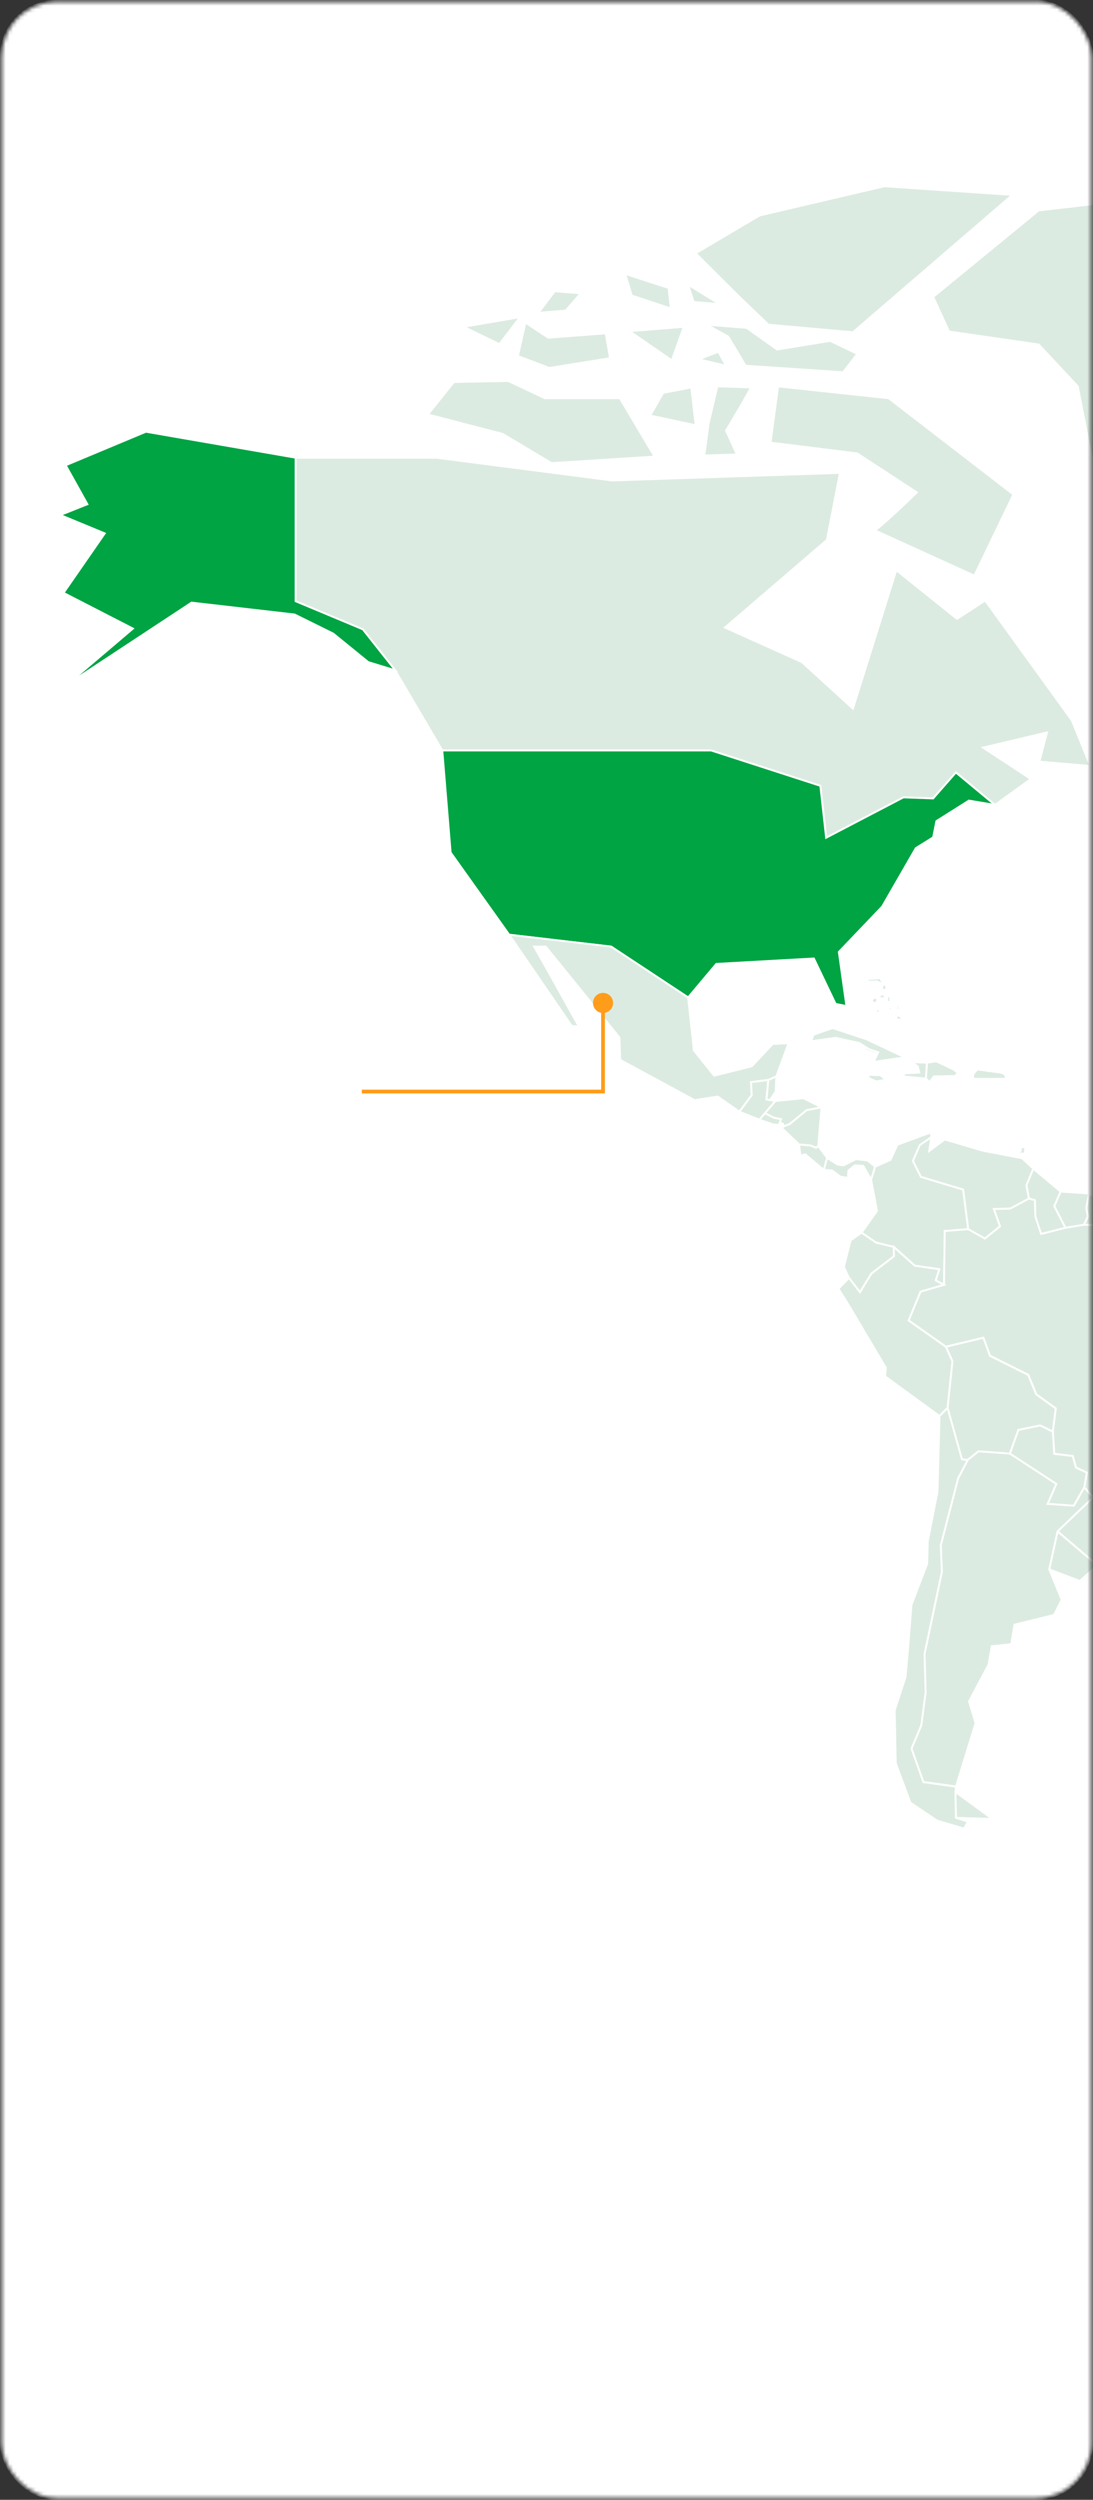 <?xml version="1.0" encoding="UTF-8"?>
<svg width="290px" height="663px" viewBox="0 0 290 663" version="1.1" xmlns="http://www.w3.org/2000/svg" xmlns:xlink="http://www.w3.org/1999/xlink">
    <rect x="0" y="0" width="290" height="663" fill="#333333" stroke="none"/>
    <title>Group 4</title>
    <defs>
        <rect id="path-1" x="0.5" y="0.5" width="289" height="662" rx="14.5"></rect>
    </defs>
    <g id="Page-1" stroke="none" stroke-width="1" fill="none" fill-rule="evenodd">
        <g id="Group-4">
            <mask id="mask-2" fill="white">
                <use xlink:href="#path-1"></use>
            </mask>
            <g id="Rectangle"></g>
            <g id="Group" mask="url(#mask-2)" fill-rule="nonzero">
                <rect id="Rectangle" fill="#FFFFFF" x="0" y="0" width="290" height="663" rx="15"></rect>
                <path d="M115.82,121.402 L162.434,127.431 L222.856,125.421 L219.397,143.208 L192.352,166.44 L212.779,175.619 L226.302,187.948 L237.809,151.233 L253.919,164.146 L261.395,159.271 L284.41,191.112 L289.298,203.155 L275.776,202.002 L277.791,194.262 L260.823,198.281 L273.487,206.604 L263.996,213.488 L253.633,204.88 L247.587,211.764 L239.72,211.479 L219.202,222.187 L217.668,208.419 L188.712,199.046 L117.354,199.046 L104.885,177.823 L96.251,166.92 L78.412,159.466 L78.412,121.402 L115.82,121.402 Z M258.522,152.672 L268.885,131.152 L235.793,105.625 L206.447,102.474 L204.431,117.396 L227.446,120.261 L243.27,130.594 C243.27,130.594 232.907,140.628 232.049,140.628 L258.522,152.672 Z M190.337,102.461 L188.035,112.211 L186.878,120.819 L195.512,120.534 L192.638,114.22 C192.638,114.22 198.97,103.602 199.257,102.747 L190.337,102.461 Z M175.956,104.186 L172.497,110.214 L184.577,112.794 L183.42,102.76 L175.943,104.199 L175.956,104.186 Z M144.594,105.625 L134.816,101.035 L120.436,101.321 L113.531,109.929 L133.386,115.089 L146.337,122.828 L173.668,121.104 L164.462,105.612 L144.607,105.612 L144.594,105.625 Z M132.515,91.273 L137.976,84.104 L123.01,86.684 L132.502,91.273 L132.515,91.273 Z M139.419,85.543 L137.404,94.437 L145.751,97.587 L161.861,95.007 L160.704,88.408 L145.452,89.562 L139.406,85.543 L139.419,85.543 Z M167.036,87.838 L178.258,95.577 L181.417,86.684 L167.036,87.838 Z M192.638,97.016 L190.623,93.283 L185.448,95.292 L192.638,97.016 Z M187.463,86.113 L193.223,89.264 L197.826,97.003 L223.714,98.728 L227.459,93.853 L220.268,90.405 L206.174,92.699 L198.112,86.956 L187.463,86.1 L187.463,86.113 Z M203.859,86.113 L226.302,88.123 L268.599,51.693 L234.649,49.398 L201.558,57.138 L184.577,67.173 L195.798,78.361 L203.859,86.1 L203.859,86.113 Z M167.609,78.374 L177.972,81.822 L177.399,76.377 L165.892,72.643 L167.622,78.387 L167.609,78.374 Z M182.574,75.496 L184.018,80.085 L190.922,80.655 L182.574,75.496 Z M142.865,82.963 L150.055,82.393 L154.086,77.803 L147.182,77.233 L142.865,82.976 L142.865,82.963 Z" id="Shape" stroke="#FFFFFF" stroke-width="0.5" fill="#DCEBE1"></path>
                <polygon id="Path" stroke="#FFFFFF" stroke-width="0.5" fill="#DCEBE1" points="285.957 102.461 291.327 130.011 298.231 154.487 313.574 160.982 330.841 134.976 364.206 116.618 369.589 82.574 388.767 57.722 352.321 47 275.594 55.803 247.6 78.75 251.812 87.928 275.594 91.377"></polygon>
                <path d="M78.425,159.453 L96.264,166.907 L104.898,177.81 L97.707,175.606 L88.411,168.048 L78.152,162.979 L50.821,159.829 L17.716,181.635 L35.27,166.713 L16.858,157.249 L27.793,141.471 L16,136.596 L23.19,133.731 L17.43,123.399 L38.715,114.505 L78.425,121.389 L78.425,159.453 Z M117.354,199.046 L119.565,226.102 L135.102,247.908 L162.148,251.059 L182.574,264.541 L190.051,255.648 L215.939,254.209 L221.699,266.253 L224.572,266.823 L222.557,252.485 L234.064,240.441 L242.984,224.948 L247.587,222.083 L248.445,217.779 L257.078,212.334 L263.983,213.488 L253.62,204.88 L247.574,211.764 L239.707,211.478 L219.189,222.187 L217.655,208.419 L188.699,199.046 L117.341,199.046 L117.354,199.046 Z" id="Shape" stroke="#FFFFFF" stroke-width="0.5" fill="#00A443"></path>
                <polygon id="Path" stroke="#FFFFFF" stroke-width="0.5" fill="#DCEBE1" points="153.605 272.294 151.694 272.1 135.102 247.908 162.148 251.059 182.574 264.541 184.109 278.595 189.479 285.297 199.452 282.808 205.017 276.884 209.229 276.689 205.979 285.479 203.859 286.438 199.257 287.009 199.452 290.457 196.188 294.852 190.441 290.833 184.304 291.792 164.54 281.084 164.345 275.159 144.789 251.059 141.721 251.059 145.933 258.513"></polygon>
                <polygon id="Path" stroke="#FFFFFF" stroke-width="0.5" fill="#DCEBE1" points="201.493 296.965 202.962 295.241 205.732 292.013 204.302 291.754 203.365 291.585 203.859 286.438 199.257 287.009 199.452 290.457 196.188 294.852"></polygon>
                <polygon id="Path" stroke="#FFFFFF" stroke-width="0.5" fill="#DCEBE1" points="203.365 291.585 203.859 286.438 205.979 285.479 205.81 289.498 204.302 291.754"></polygon>
                <polygon id="Path" stroke="#FFFFFF" stroke-width="0.5" fill="#DCEBE1" points="201.493 296.965 205.017 298.197 206.616 298.391 207.266 296.81 205.355 296.434 202.962 295.241"></polygon>
                <polygon id="Path" stroke="#FFFFFF" stroke-width="0.5" fill="#DCEBE1" points="206.902 297.691 207.747 298.054 208.033 298.728 209.554 298.106 214.001 294.45 217.967 293.698 213.143 291.261 205.732 292.013 202.962 295.241 205.355 296.434 207.24 296.836"></polygon>
                <polygon id="Path" stroke="#FFFFFF" stroke-width="0.5" fill="#DCEBE1" points="217.096 303.953 217.967 293.698 214.001 294.45 209.554 298.106 208.033 298.728 207.357 299.078 212.025 303.551 215.042 303.81 216.524 304.42"></polygon>
                <polygon id="Path" stroke="#FFFFFF" stroke-width="0.5" fill="#DCEBE1" points="218.578 310.293 219.449 307.091 217.096 303.953 216.524 304.42 215.042 303.811 212.025 303.551 212.35 306.468 213.65 306.144"></polygon>
                <polygon id="Path" stroke="#FFFFFF" stroke-width="0.5" fill="#DCEBE1" points="232.205 309.437 231.126 312.885 229.032 309.216 226.809 309.074 225.079 310.513 225.014 312.38 222.999 312.095 220.763 310.435 218.578 310.293 219.449 307.09 222.206 308.866 223.792 309.074 227.095 307.427 230.189 307.79"></polygon>
                <polygon id="Path" stroke="#FFFFFF" stroke-width="0.5" fill="#DCEBE1" points="228.603 326.939 232.686 321.157 231.126 312.885 232.205 309.437 236.275 307.622 238.095 303.603 246.976 300.349 247.119 301.593 244.05 303.707 242.23 307.907 244.336 312.12 255.557 315.504 256.896 326.031 250.668 326.511 250.473 340.759 248.263 339.605 249.225 336.636 242.698 335.69 237.146 330.711 232.439 329.57"></polygon>
                <polygon id="Path" stroke="#FFFFFF" stroke-width="0.5" fill="#DCEBE1" points="273.006 317.903 268.027 320.573 263.71 320.677 265.335 325.266 261.304 328.52 256.896 326.031 255.557 315.504 244.336 312.121 242.23 307.907 244.05 303.707 247.119 301.594 246.533 305.275 250.668 302.216 260.732 305.185 271.186 307.194 274.164 309.968 272.343 314.363"></polygon>
                <polygon id="Path" stroke="#FFFFFF" stroke-width="0.5" fill="#DCEBE1" points="281.406 316.036 279.742 319.912 282.693 325.642 276.218 327.289 274.71 322.699 274.567 318.33 273.006 317.903 272.343 314.363 274.164 309.969"></polygon>
                <polygon id="Path" stroke="#FFFFFF" stroke-width="0.5" fill="#DCEBE1" points="287.582 324.852 282.693 325.642 279.742 319.912 281.406 316.036 288.947 316.541 288.232 320.405 288.661 322.635"></polygon>
                <polygon id="Path" stroke="#FFFFFF" stroke-width="0.5" fill="#DCEBE1" points="294.994 320.34 292.328 324.994 287.582 324.852 288.661 322.635 288.232 320.405 288.948 316.542"></polygon>
                <polygon id="Path" stroke="#FFFFFF" stroke-width="0.5" fill="#DCEBE1" points="291.145 415.135 280.587 406.138 289.988 397.154 287.686 394.47 288.362 390.555 285.476 389.219 284.618 386.16 279.729 385.576 279.339 379.652 280.106 373.533 274.931 369.799 272.824 364.639 262.656 359.57 260.927 354.786 250.954 357.185 241.072 350.197 244.245 342.548 250.473 340.733 250.668 326.485 256.896 326.005 261.317 328.495 265.335 325.24 263.71 320.651 268.027 320.56 273.019 317.877 274.567 318.317 274.71 322.686 276.231 327.276 282.693 325.642 287.595 324.839 292.341 324.981 294.994 320.314 299.531 329.506 333.338 343.131 335.067 350.301 325.562 363.783 318.372 386.73 302.834 393.329 301.404 401.354"></polygon>
                <polygon id="Path" stroke="#FFFFFF" stroke-width="0.5" fill="#DCEBE1" points="278.376 416.224 280.587 406.164 291.132 415.148 286.503 419.31"></polygon>
                <polygon id="Path" stroke="#FFFFFF" stroke-width="0.5" fill="#DCEBE1" points="267.923 385.551 270.185 379.237 275.984 378.044 279.339 379.678 279.716 385.602 284.618 386.173 285.476 389.232 288.349 390.568 287.686 394.496 284.904 399.37 277.947 398.891 280.249 393.588"></polygon>
                <polygon id="Path" stroke="#FFFFFF" stroke-width="0.5" fill="#DCEBE1" points="251.409 373.403 252.697 360.996 250.954 357.197 260.927 354.812 262.657 359.596 272.811 364.665 274.931 369.825 280.106 373.545 279.339 379.678 275.984 378.044 270.185 379.237 267.923 385.55 259.601 384.954 256.727 387.249 255.219 387.028 253.49 381.363"></polygon>
                <polygon id="Path" stroke="#FFFFFF" stroke-width="0.5" fill="#DCEBE1" points="225.248 338.931 228.174 342.717 231.191 337.79 237.185 333.201 237.146 330.712 232.439 329.571 228.603 326.939 225.678 328.987 223.909 336.014"></polygon>
                <polygon id="Path" stroke="#FFFFFF" stroke-width="0.5" fill="#DCEBE1" points="249.277 375.555 234.844 365.041 235.026 362.746 225.053 345.919 222.466 341.809 225.248 338.931 228.174 342.716 231.191 337.79 237.185 333.201 237.146 330.711 242.698 335.69 249.225 336.636 248.263 339.605 250.473 340.759 244.232 342.574 241.072 350.223 250.954 357.198 252.697 360.996 251.409 373.403"></polygon>
                <path d="M244.999,472.658 L241.84,463.764 L244.427,457.593 L245.584,448.842 L245.298,438.652 L249.901,416.846 L249.615,409.82 L254.218,392.033 L256.74,387.223 L259.614,384.928 L267.935,385.525 L280.262,393.562 L277.96,398.865 L284.917,399.345 L287.699,394.47 L290.001,397.154 L280.6,406.138 L278.389,416.198 L281.692,424.301 L279.677,428.32 L269.171,430.9 L268.313,436.06 L263.138,436.63 L262.279,441.505 L257.104,451.254 L258.834,456.997 L253.659,473.825 L245.025,472.632 L244.999,472.658 Z M253.49,475.251 L253.633,482.135 L263.268,482.42 L253.49,475.251 Z" id="Shape" stroke="#FFFFFF" stroke-width="0.5" fill="#DCEBE1"></path>
                <polygon id="Path" stroke="#FFFFFF" stroke-width="0.5" fill="#DCEBE1" points="255.791 485 256.805 483.133 253.633 482.135 253.49 475.251 253.633 473.864 244.999 472.658 241.84 463.764 244.427 457.606 245.584 448.855 245.298 438.665 249.901 416.872 249.602 409.846 254.218 392.059 256.727 387.249 255.219 387.029 251.409 373.403 249.277 375.555 248.744 395.637 246.156 408.835 246.013 414.72 241.84 425.623 240.838 438.38 240.253 444.837 237.38 453.587 237.666 467.641 241.554 478.116 248.601 482.848"></polygon>
                <polygon id="Path" stroke="#FFFFFF" stroke-width="0.5" fill="#DCEBE1" points="215.809 274.446 220.932 272.67 229.903 275.639 240.071 280.423 231.776 281.654 232.4 279.502 229.994 278.699 228.031 276.637 221.699 275.25 215.224 276.158"></polygon>
                <polygon id="Path" stroke="#FFFFFF" stroke-width="0.5" fill="#DCEBE1" points="245.961 281.849 245.675 286.062 239.486 285.479 240.071 284.675 243.907 284.481 243.517 282.86 241.931 281.706"></polygon>
                <polygon id="Path" stroke="#FFFFFF" stroke-width="0.5" fill="#DCEBE1" points="253.49 285.388 247.782 285.479 246.638 287.009 245.675 286.062 245.961 281.849 248.406 281.473 253.009 283.664 254.114 284.481"></polygon>
                <polygon id="Path" stroke="#FFFFFF" stroke-width="0.5" fill="#DCEBE1" points="230.189 285.051 233.596 285.194 235.078 286.347 232.543 286.827 230.618 286.01"></polygon>
                <polygon id="Path" stroke="#FFFFFF" stroke-width="0.5" fill="#DCEBE1" points="270.653 304.472 270.887 305.12 269.964 305.976 271.901 305.924 272.031 304.549 272.252 304.096"></polygon>
                <polygon id="Path" stroke="#FFFFFF" stroke-width="0.5" fill="#DCEBE1" points="228.031 276.637 230.592 278.284 232.998 279.1 231.776 281.654 240.071 280.423 229.903 275.639 220.932 272.67 215.809 274.446 215.224 276.158 221.699 275.25"></polygon>
                <polygon id="Path" stroke="#FFFFFF" stroke-width="0.5" fill="#DCEBE1" points="265.465 284.481 266.622 284.895 266.947 286.14 259.614 286.14 258.197 286.14 258.197 284.921 259.289 283.638"></polygon>
                <polygon id="Path" stroke="#FFFFFF" stroke-width="0.5" fill="#DCEBE1" points="234.35 260.691 233.479 259.434 230.072 259.693 230.384 260.393 232.699 260.263 233.479 260.691"></polygon>
                <polygon id="Path" stroke="#FFFFFF" stroke-width="0.5" fill="#DCEBE1" points="231.867 264.658 231.295 265.345 231.581 265.955 232.699 265.955 232.699 264.658"></polygon>
                <polygon id="Path" stroke="#FFFFFF" stroke-width="0.5" fill="#DCEBE1" points="234.35 261.236 233.921 262.001 234.35 262.649 235.182 262.389 235.182 261.651 234.74 260.95"></polygon>
                <polygon id="Path" stroke="#FFFFFF" stroke-width="0.5" fill="#DCEBE1" points="237.757 265.955 237.978 267.783 238.719 267.783 238.238 266.305"></polygon>
                <polygon id="Path" stroke="#FFFFFF" stroke-width="0.5" fill="#DCEBE1" points="235.403 264.178 235.403 265.527 236.236 265.955 236.236 264.386"></polygon>
                <polygon id="Path" stroke="#FFFFFF" stroke-width="0.5" fill="#DCEBE1" points="233.921 263.777 233.258 264.179 233.44 264.658 234.545 264.827 234.831 263.777"></polygon>
                <path d="M238.238,268.703 C238.108,268.833 237.757,270.22 237.757,270.22 L239.109,270.609 L239.109,269.65 L238.433,269.39 L238.719,268.69 L238.238,268.69 L238.238,268.703 Z" id="Path" stroke="#FFFFFF" stroke-width="0.5" fill="#DCEBE1"></path>
                <polygon id="Path" stroke="#FFFFFF" stroke-width="0.5" fill="#DCEBE1" points="235.819 267.083 235.819 267.783 236.236 267.964 236.756 267.303"></polygon>
                <polygon id="Path" stroke="#FFFFFF" stroke-width="0.5" fill="#DCEBE1" points="236.756 264.308 237.016 265.06 237.757 265.06 237.25 264.308 237.25 263.777"></polygon>
                <polygon id="Path" stroke="#FFFFFF" stroke-width="0.5" fill="#DCEBE1" points="232.959 267.523 232.218 267.964 232.959 268.703 233.518 268.353"></polygon>
                <path d="M160,289.5 L160,290 L160.5,290 L160.5,289.5 L160,289.5 Z M157.333,266 C157.333,267.473 158.527,268.667 160,268.667 C161.473,268.667 162.667,267.473 162.667,266 C162.667,264.527 161.473,263.333 160,263.333 C158.527,263.333 157.333,264.527 157.333,266 Z M96,290 L160,290 L160,289 L96,289 L96,290 Z M160.5,289.5 L160.5,266 L159.5,266 L159.5,289.5 L160.5,289.5 Z" id="Shape" fill="#FF9C1A"></path>
            </g>
        </g>
    </g>
</svg>